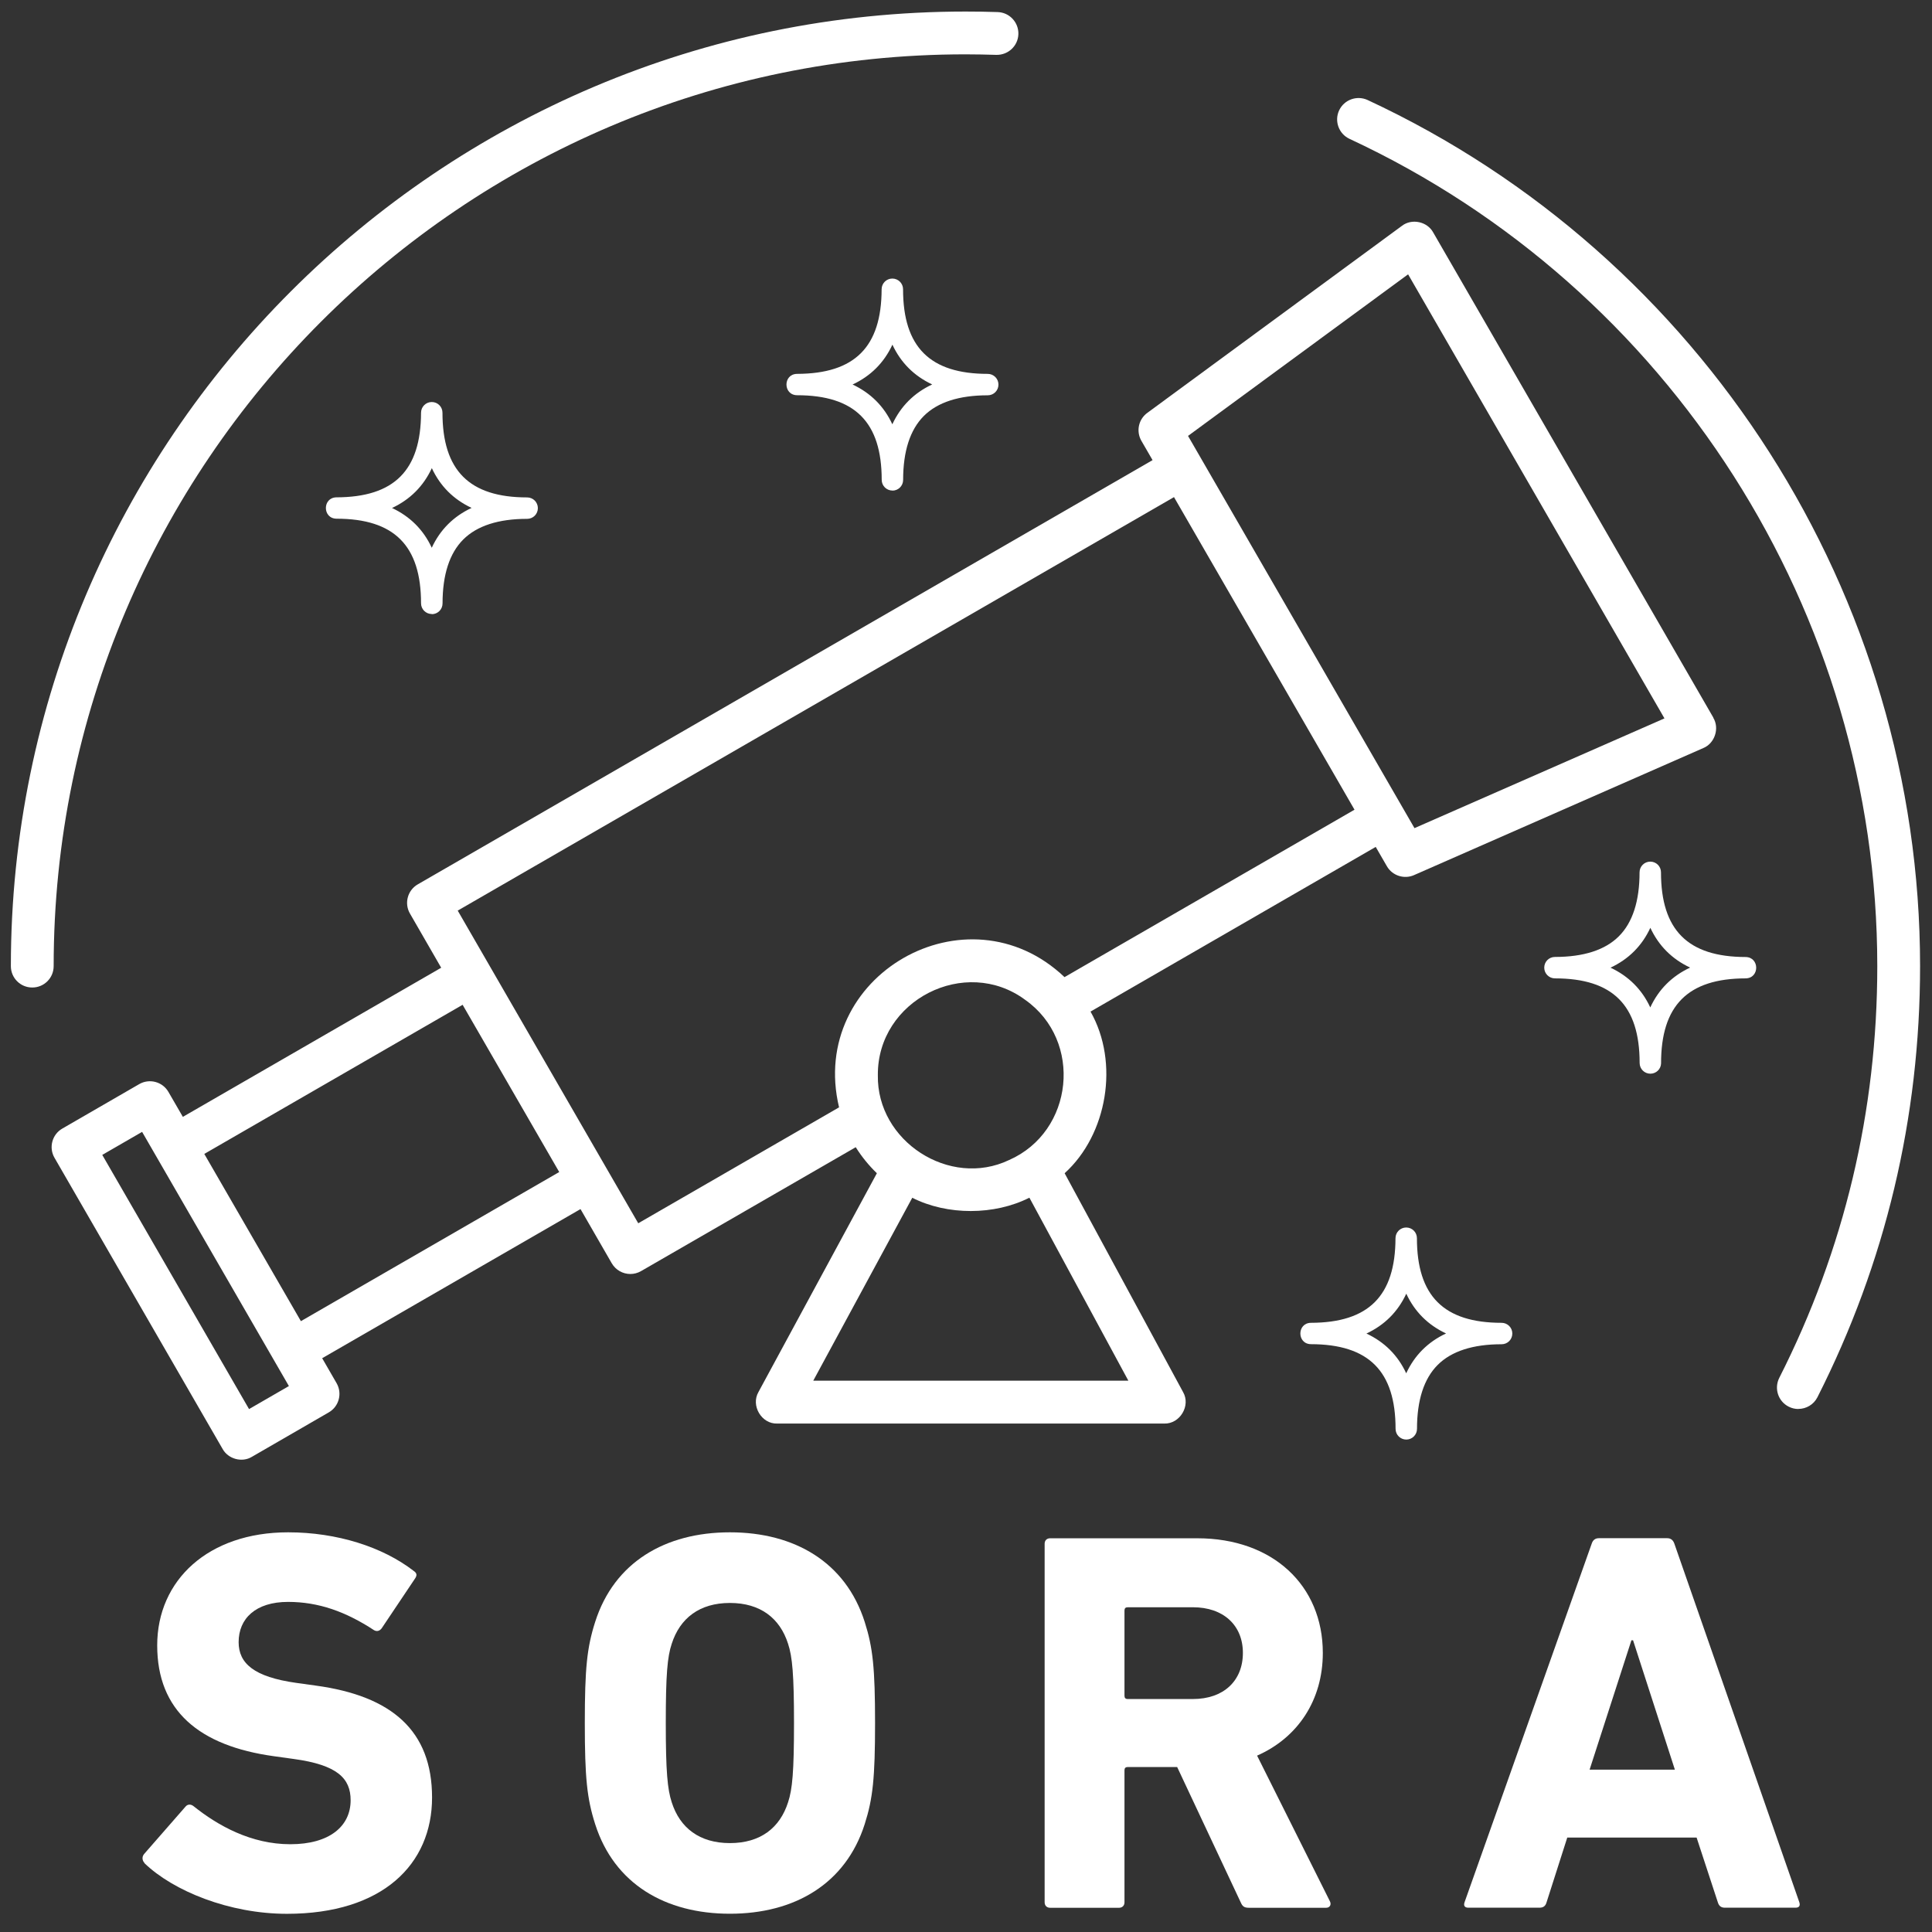 <svg fill="none" height="256" viewBox="0 0 256 256" width="256" xmlns="http://www.w3.org/2000/svg"><rect x="0" y="0" width="256" height="256" fill="#333333" stroke="none"/><g fill="#fff"><path d="m227.04 95.11-37.14-64.32c-.79-1.44-2.83-1.87-4.13-.87l-33.75 24.79c-1.17.86-1.5 2.45-.78 3.7l1.48 2.56-97.36 56.21c-1.36.78-1.82 2.52-1.04 3.87l4.14 7.18-34.23 19.76-1.91-3.3c-.78-1.36-2.52-1.82-3.87-1.04l-10.19 5.89c-1.36.78-1.82 2.52-1.04 3.87l22.28 38.59c.74 1.33 2.57 1.83 3.87 1.04l10.19-5.89c1.36-.78 1.82-2.52 1.04-3.87l-1.91-3.31 34.23-19.76 4.14 7.18c.53.91 1.48 1.42 2.46 1.42.48 0 .97-.12 1.42-.38l28.45-16.42c.79 1.26 1.73 2.42 2.8 3.45l-15.69 28.99c-1.04 1.8.41 4.25 2.49 4.18h51.28c2.08.06 3.54-2.38 2.49-4.18l-15.69-28.99c5.65-5.12 7.28-14.65 3.43-21.42l37.79-21.82 1.48 2.56c.72 1.26 2.3 1.75 3.59 1.18l38.34-16.84c1.51-.62 2.17-2.61 1.32-4.01zm-194.04 91.6-19.45-33.68 5.28-3.05 19.45 33.68zm6.87-11.65-12.8-22.16 34.23-19.76 12.8 22.16zm109.66 7.89h-41.77l13.12-24.24c4.64 2.35 10.88 2.34 15.52-.01l13.12 24.26zm-33.21-40.47c-.09-9.95 11.59-15.88 19.53-9.99 7.68 5.43 6.43 17.45-2.14 21.22-7.88 3.76-17.54-2.49-17.39-11.23zm24.74-13c-12.92-12.29-34.05-.22-29.88 17.25l-26.61 15.36-23.92-41.43 94.91-54.79 23.92 41.42-38.42 22.18zm46.37-19.74c-1.86-3.23-28.14-48.75-30.01-51.98l29.16-21.41 33.97 58.84-33.12 14.54z"/><path d="m186.34 190.75c-.78 0-1.42-.63-1.42-1.42 0-7.65-3.56-11.21-11.22-11.22-1.86-.03-1.86-2.8 0-2.83 7.65-.02 11.19-3.56 11.21-11.21 0-.78.63-1.42 1.42-1.42s1.42.63 1.42 1.42c0 7.65 3.56 11.21 11.22 11.21.78 0 1.42.63 1.42 1.42s-.63 1.42-1.42 1.42c-3.8 0-6.65.92-8.47 2.74s-2.74 4.67-2.74 8.47c0 .78-.63 1.42-1.42 1.42zm-5.28-14.05c2.39 1.12 4.16 2.88 5.27 5.27 1.11-2.39 2.88-4.16 5.28-5.28-2.39-1.12-4.16-2.88-5.27-5.27-1.11 2.39-2.88 4.16-5.28 5.28z"/><path d="m57.21 81.36c-.78 0-1.42-.63-1.42-1.42 0-7.65-3.56-11.21-11.21-11.21-1.86-.03-1.87-2.8 0-2.83 7.65-.02 11.19-3.56 11.21-11.21 0-.78.63-1.42 1.42-1.42s1.42.63 1.42 1.42c0 7.65 3.56 11.22 11.22 11.22.78 0 1.42.63 1.42 1.42s-.63 1.42-1.42 1.42c-3.8 0-6.65.92-8.47 2.74s-2.74 4.67-2.74 8.47c0 .78-.63 1.42-1.42 1.42zm-5.27-14.05c2.39 1.12 4.16 2.88 5.27 5.27 1.11-2.39 2.88-4.16 5.28-5.28-2.39-1.12-4.16-2.88-5.27-5.27-1.11 2.39-2.88 4.16-5.27 5.28z"/><path d="m218.68 142.27c-.78 0-1.42-.63-1.42-1.42 0-7.65-3.56-11.21-11.22-11.21-.78 0-1.42-.63-1.42-1.42s.63-1.42 1.42-1.42c3.8 0 6.65-.92 8.47-2.74s2.74-4.67 2.74-8.47c0-.78.63-1.42 1.42-1.42s1.42.63 1.42 1.42c0 7.65 3.56 11.21 11.22 11.22 1.85.03 1.87 2.8 0 2.83-7.68.01-11.22 3.61-11.21 11.28-.03.75-.65 1.35-1.42 1.35zm-5.28-14.05c2.39 1.12 4.16 2.88 5.27 5.27 1.11-2.39 2.88-4.16 5.28-5.28-2.39-1.12-4.16-2.88-5.27-5.27-1.11 2.39-2.88 4.16-5.28 5.28z"/><path d="m19.17 246.88c-.29-.29-.43-.79-.07-1.22l5.47-6.26c.29-.36.72-.36 1.08-.07 3.24 2.59 7.63 5.04 12.82 5.04s7.99-2.38 7.99-5.83c0-2.88-1.73-4.68-7.56-5.47l-2.59-.36c-9.94-1.37-15.48-6.05-15.48-14.69s6.77-14.98 17.35-14.98c6.48 0 12.53 1.94 16.63 5.11.43.29.5.58.14 1.08l-4.39 6.55c-.29.36-.65.43-1.01.22-3.74-2.45-7.34-3.74-11.38-3.74-4.32 0-6.55 2.23-6.55 5.33 0 2.81 2.02 4.61 7.63 5.4l2.59.36c10.08 1.37 15.41 5.98 15.41 14.83s-6.55 15.41-19.23 15.41c-7.63 0-15.05-3.02-18.87-6.7z"/><path d="m78.86 241.7c-1.08-3.38-1.37-6.12-1.37-13.39s.29-10.01 1.37-13.39c2.52-7.92 9.29-11.88 17.86-11.88s15.34 3.96 17.86 11.88c1.08 3.38 1.37 6.12 1.37 13.39s-.29 10.01-1.37 13.39c-2.52 7.92-9.29 11.88-17.86 11.88s-15.34-3.96-17.86-11.88zm25.56-2.88c.58-1.73.79-4.1.79-10.51s-.22-8.79-.79-10.51c-1.08-3.38-3.67-5.4-7.7-5.4s-6.62 2.02-7.71 5.4c-.58 1.73-.79 4.1-.79 10.51s.22 8.78.79 10.51c1.08 3.38 3.67 5.4 7.71 5.4s6.62-2.02 7.7-5.4z"/><path d="m165.48 252.79c-.65 0-.86-.22-1.08-.72l-8.42-17.93h-6.55c-.29 0-.43.14-.43.43v17.5c0 .43-.29.72-.72.72h-9.14c-.43 0-.72-.29-.72-.72v-47.52c0-.43.29-.72.72-.72h19.51c10.01 0 16.63 6.26 16.63 15.19 0 6.26-3.31 11.23-8.71 13.61l9.65 19.3c.22.43 0 .86-.5.86zm-.79-33.77c0-3.67-2.59-6.05-6.62-6.05h-8.64c-.29 0-.43.14-.43.43v11.3c0 .29.14.43.43.43h8.64c4.03 0 6.62-2.38 6.62-6.12z"/><path d="m210.91 204.54c.14-.43.43-.72.94-.72h9.07c.5 0 .79.29.94.72l16.56 47.52c.14.43 0 .72-.5.72h-9.36c-.5 0-.79-.22-.94-.72l-2.81-8.57h-17.14l-2.74 8.57c-.14.5-.43.72-.94.72h-9.43c-.5 0-.65-.29-.5-.72zm11.02 29.95-5.54-17.14h-.22l-5.54 17.14z"/><path d="m4.27 130.85c-1.57 0-2.83-1.27-2.83-2.83 0-69.75 56.74-126.49 126.49-126.49 1.43 0 2.86.02 4.27.07 1.56.05 2.79 1.36 2.74 2.93s-1.37 2.78-2.93 2.74c-1.34-.04-2.72-.07-4.08-.07-66.62 0-120.82 54.2-120.82 120.82 0 1.57-1.27 2.83-2.83 2.83z"/><path d="m238.29 186.7c-.43 0-.87-.1-1.28-.31-1.4-.71-1.95-2.41-1.25-3.81 8.62-17 12.99-35.36 12.99-54.56 0-46.83-27.45-89.86-69.93-109.62-1.42-.66-2.04-2.35-1.38-3.77s2.35-2.03 3.77-1.38c44.47 20.68 73.21 65.73 73.21 114.76 0 20.1-4.58 39.32-13.6 57.13-.5.99-1.5 1.55-2.53 1.55z"/><path d="m118.25 65c-.78 0-1.42-.63-1.42-1.42 0-7.65-3.56-11.21-11.22-11.21-1.86-.03-1.87-2.8 0-2.83 7.65-.02 11.19-3.56 11.21-11.21 0-.78.63-1.42 1.42-1.42.78 0 1.42.63 1.42 1.42 0 7.65 3.56 11.21 11.22 11.21.78 0 1.42.63 1.42 1.42s-.63 1.42-1.42 1.42c-3.8 0-6.65.92-8.47 2.74s-2.74 4.67-2.74 8.47c0 .78-.63 1.42-1.42 1.42zm-5.28-14.05c2.39 1.12 4.16 2.88 5.27 5.27 1.11-2.39 2.88-4.16 5.28-5.28-2.39-1.12-4.16-2.88-5.27-5.27-1.11 2.39-2.88 4.16-5.28 5.28z"/></g></svg>